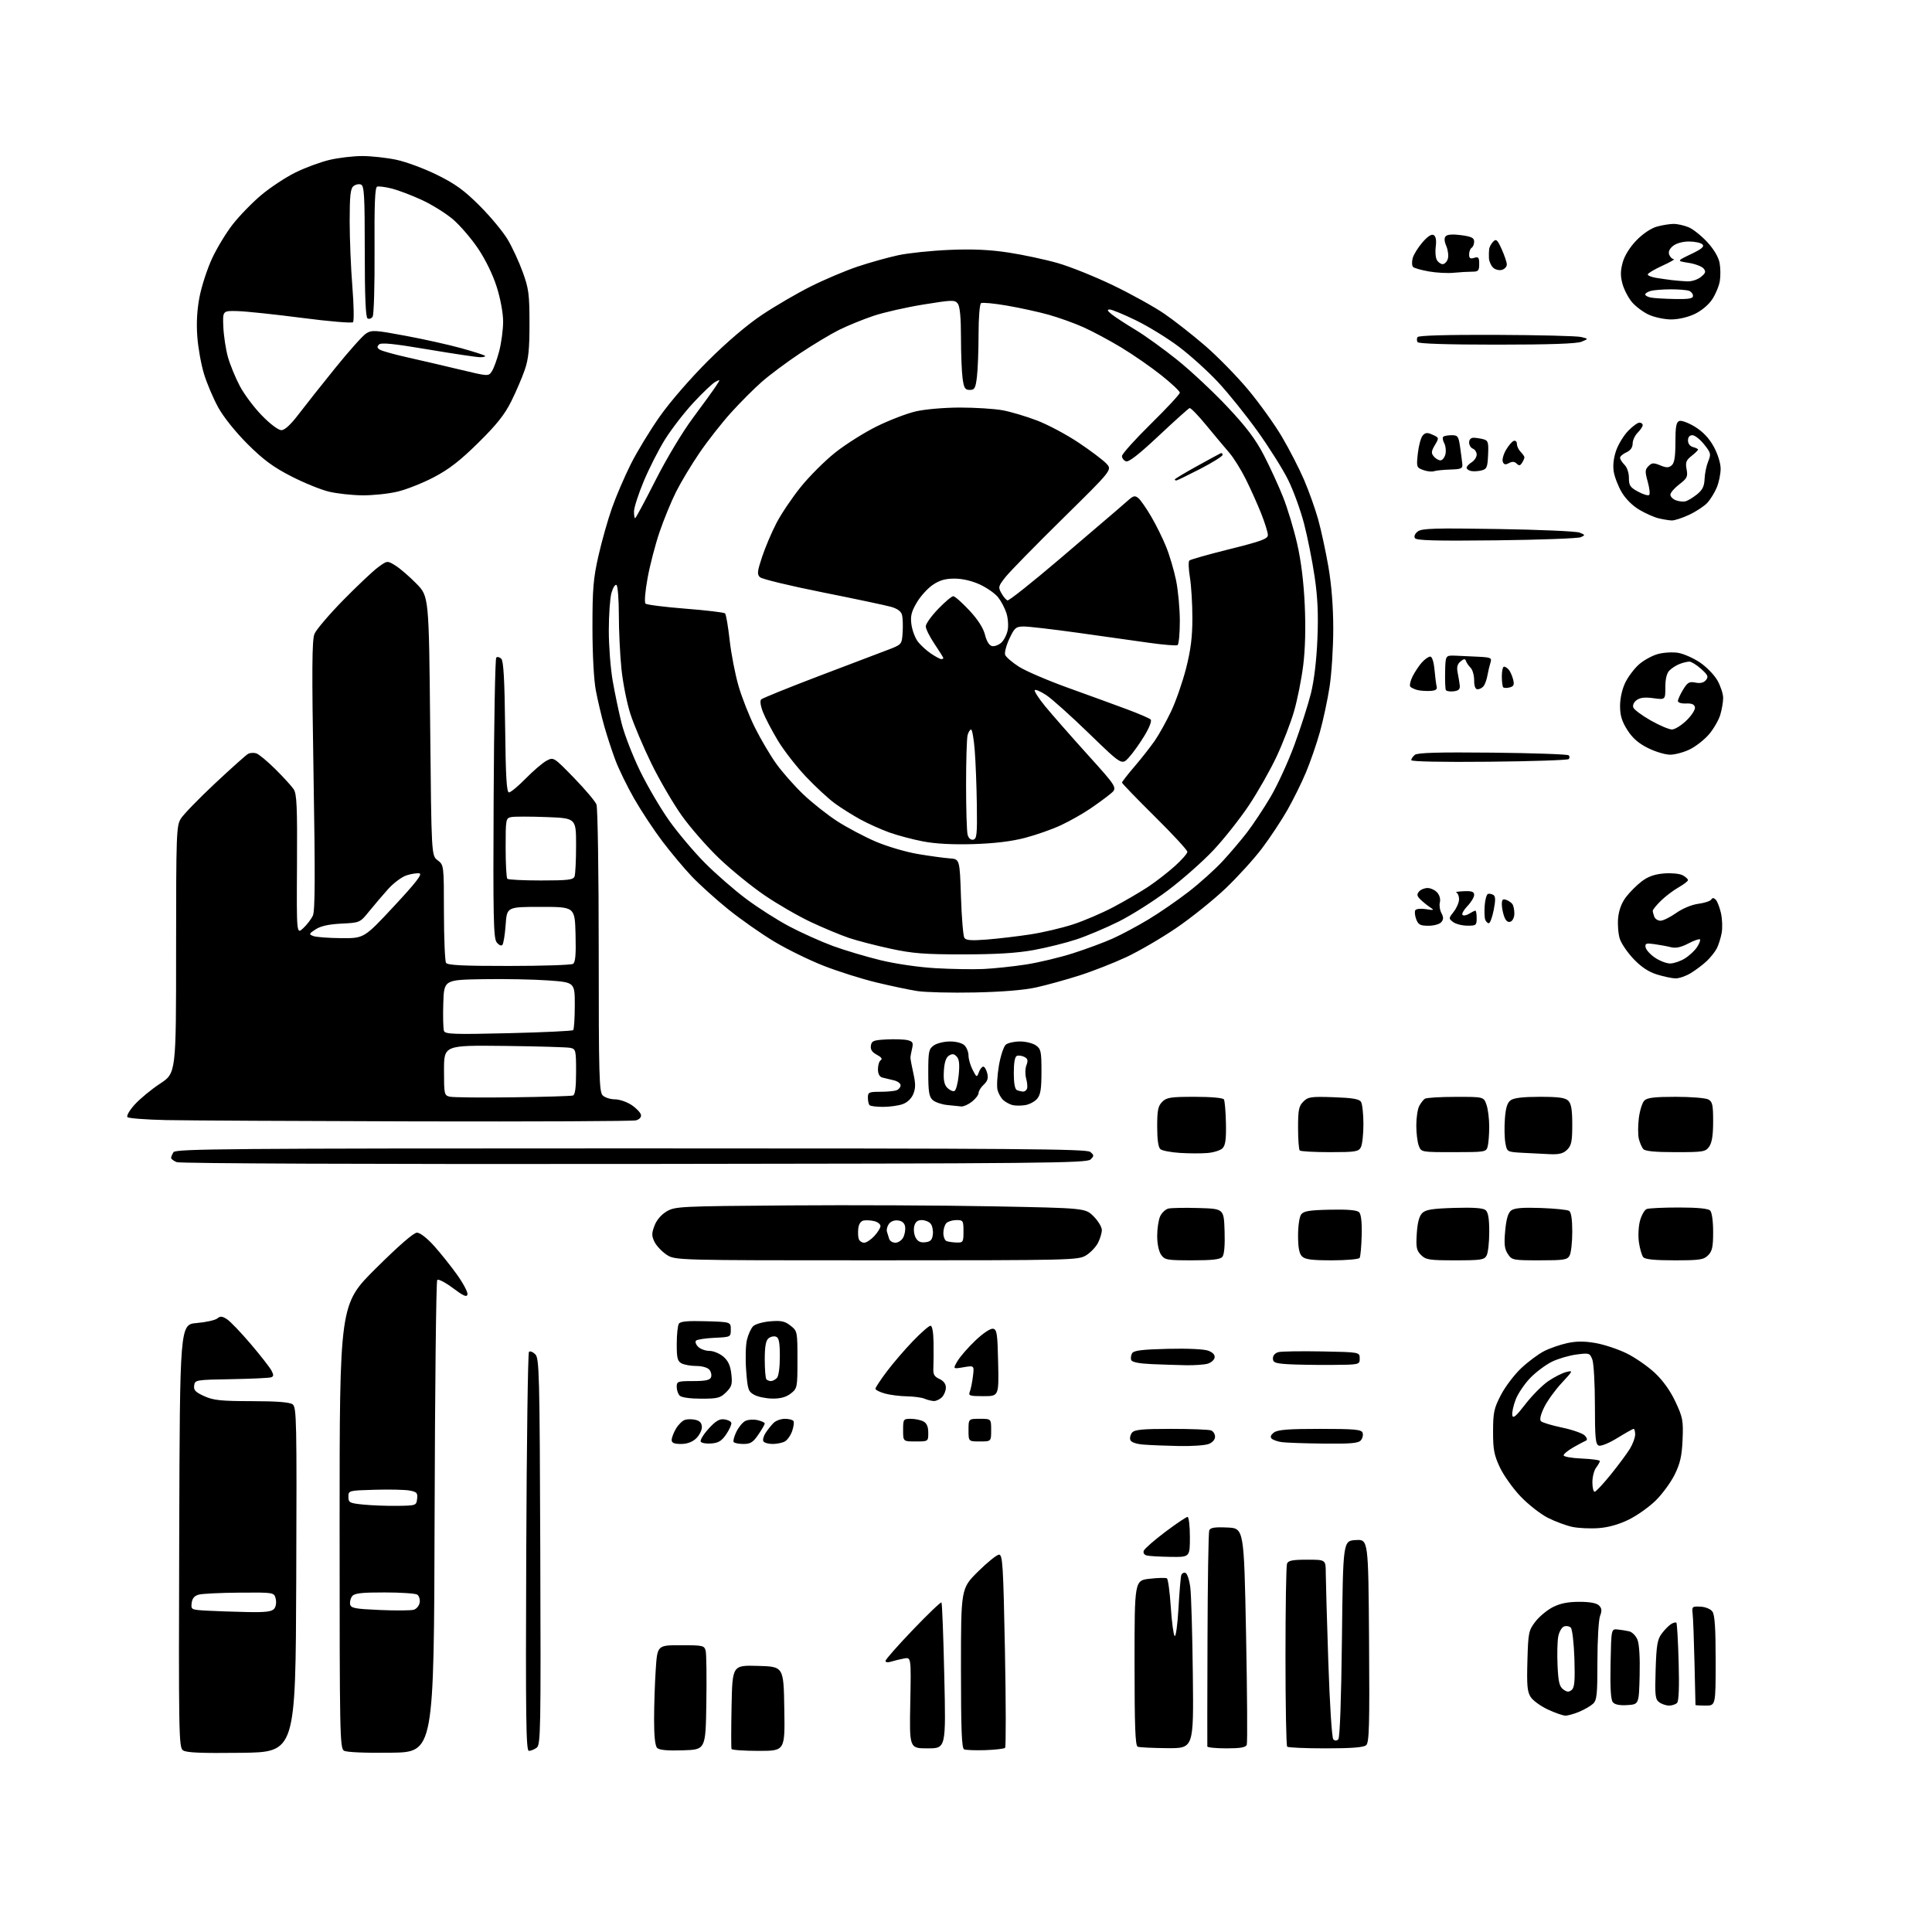 <?xml version="1.0" encoding="UTF-8" standalone="no"?>
<!-- Filename: ed96c3cdb6cc170a0215af548118424bdf36cda2bcb790aa6de6027946db61e7.svg -->
<!-- Created with https://svgstud.io -->
<svg
  version="1.1"
  xmlns="http://www.w3.org/2000/svg"
  xmlns:xlink="http://www.w3.org/1999/xlink"
  xmlns:svg="http://www.w3.org/2000/svg"
  xmlns:rdf="http://www.w3.org/1999/02/22-rdf-syntax-ns#"
  xmlns:cc="http://creativecommons.org/ns#"
  xmlns:dc="http://purl.org/dc/elements/1.1/"
  viewBox="0 0 768 768"
  width="768"
  height="768"
  role="img"
  aria-labelledby="titleID descID"
>
  <title id="titleID">reporting dashboard with charts</title>
  <desc id="descID">AI-generated SVG illustration: reporting dashboard with charts, created on https://svgstud.io</desc>

  <rect width="100%" height="100%" fill="white" />


  <path stroke="none" fill="black" fill-rule="evenodd" d="M95.97,696.77C79.79,696.97 74.00,696.72 72.71,695.77C71.09,694.58 71.00,689.07 71.24,610.50C71.50,526.50 71.50,526.50 78.19,525.93C81.86,525.61 85.55,524.79 86.37,524.11C87.57,523.11 88.33,523.17 90.25,524.43C91.57,525.29 95.80,529.71 99.66,534.25C103.52,538.79 107.22,543.52 107.88,544.76C108.84,546.56 108.82,547.13 107.79,547.50C107.08,547.77 99.97,548.10 92.00,548.24C77.78,548.49 77.49,548.54 77.18,550.77C76.92,552.60 77.69,553.41 81.18,554.99C84.83,556.65 87.76,556.96 100.06,556.98C110.10,556.99 115.15,557.39 116.32,558.25C117.90,559.41 118.00,564.49 117.76,628.00C117.50,696.50 117.50,696.50 95.97,696.77zM155.50,696.73C145.18,696.87 137.81,696.56 136.75,695.93C135.10,694.96 135.00,689.64 135.00,606.71C135.00,518.52 135.00,518.52 149.35,504.26C158.49,495.18 164.44,490.00 165.76,490.00C166.97,490.00 169.74,492.15 172.54,495.25C175.13,498.14 179.26,503.31 181.70,506.73C184.15,510.16 186.01,513.68 185.83,514.54C185.57,515.77 184.29,515.21 180.06,512.05C177.07,509.81 174.26,508.34 173.81,508.79C173.37,509.23 172.90,551.64 172.76,603.04C172.50,696.50 172.50,696.50 155.50,696.73zM210.25,696.00C209.10,696.00 208.93,683.36 209.19,617.08C209.36,573.68 209.85,537.82 210.27,537.39C210.70,536.97 211.82,537.40 212.77,538.34C214.37,539.94 214.52,545.67 214.77,616.79C215.02,688.19 214.92,693.59 213.33,694.75C212.39,695.44 211.00,696.00 210.25,696.00zM271.48,695.78C265.33,695.98 262.08,695.68 261.23,694.83C260.42,694.02 260.00,690.20 260.01,683.55C260.01,678.02 260.30,669.11 260.66,663.75C261.30,654.00 261.30,654.00 270.63,654.00C279.48,654.00 279.99,654.12 280.52,656.25C280.82,657.49 280.94,666.83 280.78,677.00C280.50,695.50 280.50,695.50 271.48,695.78zM301.58,696.00C295.83,696.00 290.97,695.66 290.80,695.25C290.62,694.84 290.63,687.17 290.81,678.22C291.14,661.93 291.14,661.93 301.32,662.22C311.50,662.50 311.50,662.50 311.77,679.25C312.05,696.00 312.05,696.00 301.58,696.00zM391.68,695.71C387.73,695.84 383.94,695.69 383.25,695.39C382.29,694.96 382.00,687.53 382.00,663.14C382.00,631.45 382.00,631.45 388.78,624.72C392.50,621.03 396.27,618.00 397.14,618.00C398.56,618.00 398.82,622.22 399.48,656.06C399.88,676.99 399.91,694.42 399.54,694.79C399.17,695.16 395.63,695.57 391.68,695.71zM368.76,695.00C361.50,695.00 361.50,695.00 361.85,676.87C362.20,658.74 362.20,658.74 359.35,659.28C357.78,659.57 355.49,660.13 354.25,660.52C352.94,660.94 352.00,660.81 352.00,660.23C352.00,659.68 356.90,654.12 362.89,647.87C368.88,641.61 373.99,636.73 374.25,637.00C374.51,637.27 375.02,650.44 375.37,666.25C376.03,695.00 376.03,695.00 368.76,695.00zM464.00,694.92C458.23,694.88 452.94,694.62 452.25,694.34C451.29,693.95 451.00,686.34 451.00,661.05C451.00,628.26 451.00,628.26 457.01,627.58C460.32,627.20 463.40,627.13 463.86,627.42C464.32,627.70 465.01,632.78 465.40,638.71C465.78,644.64 466.48,649.88 466.94,650.34C467.41,650.81 468.09,645.86 468.46,639.35C468.83,632.83 469.33,626.90 469.57,626.17C469.81,625.43 470.56,625.02 471.25,625.25C471.94,625.48 472.80,628.10 473.17,631.08C473.54,634.06 473.99,649.66 474.17,665.75C474.50,695.00 474.50,695.00 464.00,694.92zM487.53,695.00C483.39,695.00 479.97,694.66 479.93,694.25C479.89,693.84 479.92,674.67 480.00,651.66C480.07,628.65 480.38,609.17 480.69,608.37C481.12,607.26 482.80,606.98 487.87,607.21C494.50,607.50 494.50,607.50 495.33,649.83C495.78,673.10 495.91,692.79 495.61,693.58C495.20,694.63 493.13,695.00 487.53,695.00zM526.98,695.00C518.92,695.00 512.03,694.70 511.67,694.33C511.30,693.97 511.00,677.80 511.00,658.42C511.00,639.03 511.27,622.45 511.61,621.58C512.08,620.34 513.79,620.00 519.61,620.00C527.00,620.00 527.00,620.00 527.01,625.25C527.02,628.14 527.47,643.98 528.02,660.46C528.59,677.52 529.44,690.84 530.01,691.41C530.66,692.06 531.34,692.06 532.00,691.40C532.62,690.78 533.17,675.54 533.44,651.45C533.88,612.50 533.88,612.50 538.91,612.20C543.93,611.90 543.93,611.90 544.22,652.20C544.46,686.30 544.28,692.69 543.06,693.75C542.05,694.63 537.25,695.00 526.98,695.00zM622.28,681.99C621.30,681.98 618.17,680.90 615.33,679.57C612.48,678.25 609.41,676.02 608.49,674.63C607.12,672.54 606.89,670.00 607.17,660.21C607.48,648.99 607.65,648.14 610.31,644.66C611.85,642.64 614.98,640.03 617.26,638.87C620.20,637.37 623.27,636.75 627.79,636.75C632.04,636.75 634.66,637.24 635.63,638.20C636.75,639.33 636.85,640.27 636.04,642.39C635.47,643.90 635.00,652.01 635.00,660.41C635.00,673.81 634.78,675.89 633.21,677.31C632.23,678.20 629.77,679.62 627.75,680.46C625.72,681.31 623.26,682.00 622.28,681.99zM646.91,677.80C643.84,678.00 641.93,677.62 641.13,676.66C640.31,675.66 640.03,670.99 640.22,661.36C640.50,647.50 640.50,647.50 643.00,647.74C644.38,647.88 646.46,648.21 647.62,648.48C648.79,648.75 650.27,650.24 650.91,651.78C651.63,653.51 651.96,658.96 651.78,666.04C651.50,677.50 651.50,677.50 646.91,677.80zM663.49,678.00C662.33,678.00 660.57,677.41 659.58,676.68C657.98,675.51 657.81,674.04 658.14,663.75C658.45,653.97 658.83,651.70 660.56,649.39C661.68,647.89 663.34,646.19 664.25,645.61C665.16,645.04 666.12,644.79 666.39,645.05C666.65,645.32 667.06,652.36 667.29,660.71C667.57,670.62 667.35,676.25 666.66,676.94C666.08,677.52 664.65,678.00 663.49,678.00zM678.00,678.00C675.80,678.00 673.99,677.89 673.98,677.75C673.97,677.61 673.80,670.08 673.59,661.00C673.38,651.92 673.05,643.15 672.85,641.50C672.52,638.65 672.67,638.51 675.95,638.67C677.95,638.77 679.96,639.59 680.70,640.61C681.65,641.90 682.00,647.19 682.00,660.19C682.00,678.00 682.00,678.00 678.00,678.00zM624.77,671.78C625.90,670.84 626.13,668.21 625.85,659.34C625.65,653.14 625.01,647.61 624.41,647.01C623.82,646.42 622.60,646.22 621.69,646.56C620.79,646.91 619.77,648.71 619.42,650.57C619.07,652.43 618.95,657.60 619.15,662.07C619.45,668.62 619.89,670.45 621.43,671.57C622.92,672.66 623.65,672.70 624.77,671.78zM98.13,640.81C105.60,640.96 108.03,640.67 108.99,639.51C109.70,638.66 109.95,636.95 109.59,635.51C108.96,633.00 108.96,633.00 95.23,633.10C87.68,633.15 80.38,633.51 79.00,633.89C77.26,634.37 76.40,635.39 76.19,637.24C75.88,639.84 76.02,639.91 82.19,640.26C85.66,640.45 92.83,640.70 98.13,640.81zM164.50,639.89C165.60,639.56 166.65,638.26 166.84,637.00C167.02,635.75 166.57,634.34 165.84,633.88C165.10,633.41 159.27,633.02 152.87,633.02C143.91,633.00 140.97,633.33 140.04,634.45C139.38,635.25 138.99,636.71 139.18,637.70C139.48,639.27 140.98,639.56 151.01,640.00C157.33,640.27 163.40,640.23 164.50,639.89zM465.25,618.88C460.99,618.82 456.74,618.57 455.81,618.32C454.82,618.06 454.34,617.27 454.67,616.43C454.97,615.63 458.80,612.29 463.17,608.99C467.55,605.70 471.55,603.00 472.06,603.00C472.58,603.00 473.00,606.60 473.00,611.00C473.00,619.00 473.00,619.00 465.25,618.88zM635.50,607.45C632.20,607.70 627.50,607.48 625.05,606.97C622.60,606.45 618.21,604.83 615.29,603.35C612.37,601.87 607.50,598.05 604.45,594.86C601.41,591.67 597.70,586.46 596.21,583.28C593.92,578.40 593.50,576.17 593.52,569.00C593.53,561.44 593.88,559.83 596.66,554.48C598.38,551.17 602.03,546.38 604.75,543.83C607.48,541.27 611.56,538.24 613.82,537.09C616.08,535.94 620.23,534.50 623.03,533.90C626.70,533.11 629.85,533.11 634.31,533.89C637.72,534.49 643.27,536.34 646.65,538.00C650.03,539.67 655.07,543.16 657.84,545.76C661.10,548.82 664.00,552.90 666.04,557.27C668.94,563.46 669.17,564.73 668.85,572.27C668.57,578.75 667.91,581.69 665.75,586.10C664.24,589.18 660.86,593.81 658.25,596.40C655.64,598.98 650.80,602.43 647.50,604.05C643.60,605.97 639.40,607.16 635.50,607.45zM158.00,598.60C165.37,598.50 165.51,598.45 165.81,595.81C166.08,593.46 165.70,593.04 162.81,592.51C160.99,592.17 154.78,592.03 149.00,592.20C138.55,592.50 138.50,592.51 138.50,595.00C138.50,597.32 138.93,597.54 144.50,598.10C147.80,598.43 153.88,598.66 158.00,598.60zM633.89,593.00C634.38,593.00 637.27,589.91 640.32,586.14C643.36,582.37 646.79,577.76 647.92,575.89C649.06,574.03 649.99,571.49 650.00,570.25C650.00,569.01 649.73,568.00 649.40,568.00C649.07,568.00 646.16,569.63 642.94,571.62C639.64,573.65 636.40,574.98 635.54,574.65C634.25,574.16 634.00,571.58 634.00,558.60C634.00,550.09 633.54,541.92 632.98,540.44C631.99,537.86 631.74,537.78 626.73,538.43C623.85,538.80 619.48,540.07 617.02,541.25C614.55,542.44 610.65,545.34 608.34,547.71C606.04,550.08 603.40,553.99 602.48,556.40C601.56,558.81 600.97,561.61 601.17,562.63C601.44,564.02 602.68,562.97 606.31,558.25C608.94,554.83 613.03,550.70 615.39,549.07C617.76,547.45 621.00,545.79 622.60,545.40C625.41,544.71 625.36,544.84 620.77,549.79C618.16,552.59 615.04,556.93 613.82,559.44C612.40,562.37 611.95,564.35 612.56,564.96C613.09,565.49 616.90,566.64 621.01,567.50C625.13,568.37 629.17,569.79 630.00,570.66C630.86,571.57 631.07,572.41 630.50,572.64C629.95,572.86 627.73,574.04 625.56,575.27C623.39,576.50 621.59,577.95 621.56,578.50C621.53,579.05 624.73,579.63 628.75,579.79C632.74,579.96 635.99,580.41 635.97,580.79C635.95,581.18 635.28,582.37 634.47,583.44C633.66,584.51 633.00,587.10 633.00,589.19C633.00,591.29 633.40,593.00 633.89,593.00zM468.68,574.82C463.63,574.72 457.34,574.47 454.70,574.26C451.69,574.03 449.68,573.34 449.33,572.43C449.03,571.63 449.33,570.31 450.01,569.49C451.00,568.30 454.11,568.00 465.54,568.00C473.40,568.00 480.55,568.27 481.42,568.61C482.29,568.94 483.00,570.08 483.00,571.13C483.00,572.27 481.96,573.45 480.43,574.02C479.02,574.56 473.74,574.92 468.68,574.82zM270.69,574.00C267.98,574.00 267.00,573.58 267.00,572.40C267.00,571.53 267.77,569.50 268.72,567.90C269.66,566.30 271.27,564.73 272.29,564.41C273.31,564.08 275.24,564.09 276.57,564.43C278.26,564.85 279.00,565.74 279.00,567.34C279.00,568.61 277.96,570.63 276.69,571.83C275.17,573.25 273.09,574.00 270.69,574.00zM282.81,573.80C280.82,573.97 278.90,573.65 278.56,573.10C278.21,572.54 279.60,570.24 281.63,567.99C284.39,564.93 285.96,563.97 287.84,564.20C289.22,564.36 290.50,564.98 290.70,565.57C290.89,566.16 290.01,568.18 288.74,570.07C286.93,572.76 285.65,573.57 282.81,573.80zM295.52,574.00C293.65,574.00 291.90,573.64 291.63,573.21C291.36,572.77 291.85,570.96 292.72,569.17C293.58,567.38 295.15,565.45 296.20,564.89C297.26,564.33 299.44,564.16 301.06,564.51C302.68,564.87 304.00,565.47 304.00,565.85C304.00,566.23 302.86,568.22 301.46,570.27C299.37,573.35 298.33,574.00 295.52,574.00zM307.12,574.00C305.47,574.00 303.83,573.53 303.47,572.96C303.12,572.38 303.51,570.87 304.34,569.60C305.18,568.32 306.60,566.54 307.50,565.64C308.40,564.74 310.43,564.00 312.01,564.00C313.59,564.00 315.13,564.40 315.43,564.89C315.73,565.37 315.48,567.18 314.88,568.91C314.28,570.63 312.97,572.48 311.96,573.02C310.95,573.56 308.78,574.00 307.12,574.00zM526.13,573.85C518.63,573.77 511.15,573.51 509.50,573.27C507.85,573.04 506.05,572.40 505.50,571.86C504.84,571.20 505.15,570.39 506.44,569.43C507.94,568.33 512.11,568.00 524.72,568.00C538.39,568.00 541.16,568.25 541.64,569.51C541.96,570.34 541.67,571.69 540.99,572.51C540.00,573.71 537.10,573.97 526.13,573.85zM364.00,573.00C359.00,573.00 359.00,573.00 359.00,568.50C359.00,564.15 359.10,564.00 362.07,564.00C363.75,564.00 366.00,564.47 367.07,565.04C368.41,565.75 369.00,567.13 369.00,569.54C369.00,573.00 369.00,573.00 364.00,573.00zM389.50,573.00C385.00,573.00 385.00,573.00 385.00,568.50C385.00,564.00 385.00,564.00 389.50,564.00C394.00,564.00 394.00,564.00 394.00,568.50C394.00,573.00 394.00,573.00 389.50,573.00zM371.18,556.93C370.26,556.89 368.60,556.47 367.50,556.00C366.40,555.53 363.25,555.11 360.50,555.06C357.75,555.02 353.81,554.52 351.75,553.95C349.69,553.37 348.00,552.52 348.00,552.05C348.00,551.58 350.02,548.51 352.50,545.22C354.97,541.93 359.64,536.48 362.89,533.12C366.13,529.75 369.28,527.00 369.89,527.00C370.58,527.00 371.04,529.53 371.10,533.75C371.16,537.46 371.12,541.96 371.03,543.74C370.88,546.33 371.36,547.21 373.42,548.15C375.09,548.91 376.00,550.12 376.00,551.59C376.00,552.84 375.29,554.56 374.43,555.43C373.56,556.29 372.10,556.97 371.18,556.93zM278.75,556.00C274.37,556.00 270.92,555.52 270.20,554.80C269.54,554.14 269.00,552.57 269.00,551.30C269.00,549.13 269.38,549.00 275.53,549.00C280.44,549.00 282.21,548.62 282.64,547.49C282.96,546.66 282.67,545.31 281.99,544.49C281.28,543.63 279.08,543.00 276.81,543.00C274.64,543.00 272.00,542.53 270.93,541.96C269.31,541.10 269.00,539.84 269.02,534.21C269.02,530.52 269.40,526.92 269.85,526.21C270.45,525.27 273.32,525.00 280.58,525.21C290.50,525.50 290.50,525.50 290.50,528.50C290.50,531.49 290.49,531.50 284.00,531.80C280.43,531.97 277.13,532.47 276.69,532.92C276.24,533.36 276.61,534.46 277.51,535.36C278.41,536.26 280.44,537.00 282.02,537.00C283.60,537.00 286.08,538.03 287.54,539.28C289.47,540.94 290.34,542.83 290.72,546.21C291.17,550.24 290.90,551.19 288.67,553.42C286.37,555.72 285.31,556.00 278.75,556.00zM307.12,555.96C304.58,555.94 301.32,555.28 299.87,554.49C297.45,553.18 297.19,552.39 296.61,544.78C296.26,540.23 296.40,534.75 296.92,532.61C297.43,530.47 298.54,528.03 299.38,527.20C300.21,526.36 303.28,525.48 306.20,525.24C310.54,524.88 312.00,525.19 314.25,526.97C316.96,529.11 317.00,529.31 317.00,540.50C317.00,551.58 316.94,551.91 314.37,553.93C312.54,555.36 310.32,555.99 307.12,555.96zM390.92,555.00C385.47,555.00 384.87,554.80 385.50,553.25C385.90,552.29 386.46,549.54 386.75,547.14C387.29,542.78 387.29,542.78 383.02,543.50C378.76,544.22 378.76,544.22 380.63,541.03C381.66,539.27 384.87,535.59 387.76,532.85C390.85,529.92 393.75,528.00 394.76,528.19C396.29,528.48 396.53,530.12 396.78,541.76C397.06,555.00 397.06,555.00 390.92,555.00zM306.47,549.00C307.09,549.00 308.14,548.46 308.80,547.80C309.52,547.08 310.00,543.64 310.00,539.27C310.00,533.65 309.65,531.80 308.49,531.36C307.66,531.04 306.31,531.33 305.49,532.01C304.42,532.89 304.00,535.29 304.00,540.46C304.00,544.42 304.30,547.97 304.67,548.33C305.03,548.70 305.84,549.00 306.47,549.00zM471.50,542.70C468.20,542.64 462.05,542.44 457.84,542.26C452.74,542.03 450.02,541.49 449.68,540.62C449.41,539.90 449.58,538.68 450.05,537.91C450.71,536.84 454.12,536.42 464.21,536.18C472.09,535.99 478.65,536.29 480.32,536.93C482.16,537.63 483.03,538.60 482.82,539.71C482.64,540.65 481.37,541.72 479.99,542.11C478.62,542.49 474.80,542.75 471.50,542.70zM529.00,542.58C522.67,542.62 514.91,542.48 511.75,542.28C506.86,541.96 506.00,541.61 506.00,539.97C506.00,538.80 506.89,537.82 508.25,537.48C509.49,537.18 517.25,537.06 525.50,537.21C540.50,537.50 540.50,537.50 540.50,540.00C540.50,542.50 540.50,542.50 529.00,542.58zM348.40,501.00C268.30,501.00 268.30,501.00 264.90,498.71C263.03,497.45 260.89,495.16 260.15,493.62C259.01,491.26 259.02,490.24 260.18,487.20C261.02,484.97 262.89,482.80 265.03,481.54C268.36,479.58 270.32,479.49 313.50,479.17C338.25,478.98 374.91,479.15 394.97,479.54C431.44,480.24 431.44,480.24 434.72,483.52C436.52,485.32 438.00,487.77 438.00,488.95C438.00,490.13 437.30,492.45 436.45,494.09C435.60,495.74 433.46,497.97 431.70,499.04C428.60,500.93 426.08,500.99 348.40,501.00zM473.93,501.00C463.89,501.00 463.00,500.84 461.56,498.78C460.63,497.45 460.00,494.44 460.00,491.32C460.00,488.45 460.53,484.94 461.17,483.52C461.82,482.11 463.28,480.72 464.42,480.43C465.56,480.15 471.00,480.05 476.50,480.21C486.50,480.50 486.50,480.50 486.79,489.35C486.98,495.01 486.66,498.70 485.92,499.60C485.05,500.64 481.99,501.00 473.93,501.00zM529.51,501.00C521.42,501.00 518.80,500.66 517.57,499.43C516.45,498.31 516.00,495.91 516.00,491.12C516.00,487.28 516.54,483.67 517.25,482.73C518.25,481.41 520.56,481.04 528.78,480.87C535.83,480.72 539.44,481.04 540.28,481.89C541.07,482.69 541.43,485.90 541.29,491.09C541.18,495.47 540.81,499.49 540.48,500.03C540.15,500.56 535.22,501.00 529.51,501.00zM578.46,501.00C568.13,501.00 566.79,500.79 564.89,498.89C563.08,497.08 562.84,495.88 563.19,490.38C563.46,486.06 564.16,483.41 565.33,482.24C566.72,480.85 569.26,480.43 578.07,480.16C585.67,479.93 589.53,480.20 590.54,481.03C591.58,481.90 592.00,484.38 592.00,489.69C592.00,493.78 591.53,498.00 590.96,499.07C590.03,500.81 588.78,501.00 578.46,501.00zM611.99,501.00C601.37,501.00 601.00,500.92 599.38,498.46C598.06,496.44 597.85,494.55 598.34,489.21C598.78,484.50 599.50,482.10 600.73,481.17C602.01,480.21 605.27,479.94 612.50,480.19C618.00,480.39 623.06,480.90 623.75,481.33C624.57,481.85 625.00,484.70 625.00,489.62C625.00,493.75 624.53,498.00 623.96,499.07C623.04,500.80 621.78,501.00 611.99,501.00zM665.62,501.00C657.74,501.00 653.93,500.62 653.22,499.75C652.65,499.06 651.88,496.44 651.51,493.93C651.13,491.38 651.31,487.55 651.92,485.28C652.53,483.04 653.73,480.93 654.59,480.60C655.46,480.27 661.21,480.00 667.38,480.00C674.77,480.00 679.01,480.41 679.80,481.20C680.51,481.91 681.00,485.36 681.00,489.70C681.00,495.67 680.63,497.37 679.00,499.00C677.23,500.77 675.67,501.00 665.62,501.00zM343.52,494.00C344.38,494.00 346.20,492.81 347.55,491.35C348.90,489.90 350.00,488.11 350.00,487.37C350.00,486.64 348.91,485.76 347.58,485.43C346.25,485.10 344.34,484.98 343.33,485.17C342.17,485.39 341.38,486.56 341.18,488.34C341.00,489.90 341.10,491.81 341.39,492.58C341.69,493.36 342.65,494.00 343.52,494.00zM355.93,494.00C357.03,494.00 358.42,493.08 359.03,491.95C359.63,490.82 359.98,488.91 359.81,487.70C359.61,486.24 358.67,485.38 357.06,485.16C355.59,484.95 354.12,485.49 353.37,486.50C352.69,487.43 352.33,488.83 352.57,489.60C352.81,490.37 353.21,491.68 353.47,492.50C353.73,493.32 354.84,494.00 355.93,494.00zM367.82,493.81C369.92,493.57 370.57,492.89 370.82,490.69C371.00,489.14 370.61,487.23 369.95,486.44C369.29,485.65 367.69,485.00 366.40,485.00C364.74,485.00 363.86,485.72 363.43,487.41C363.10,488.73 363.35,490.78 363.98,491.97C364.81,493.51 365.90,494.03 367.82,493.81zM380.25,493.92C382.85,494.00 383.00,493.76 383.00,489.50C383.00,485.24 382.85,485.00 380.20,485.00C378.66,485.00 376.86,485.54 376.20,486.20C375.54,486.86 375.00,488.62 375.00,490.12C375.00,491.61 375.56,493.06 376.25,493.34C376.94,493.62 378.74,493.88 380.25,493.92zM252.21,462.69C146.27,462.80 71.58,462.51 70.25,461.97C69.01,461.47 68.01,460.71 68.02,460.28C68.02,459.85 68.46,458.82 68.98,458.00C69.82,456.68 91.11,456.50 250.81,456.50C405.24,456.50 431.94,456.71 433.40,457.91C434.95,459.21 434.96,459.47 433.51,460.91C432.08,462.35 414.79,462.52 252.21,462.69zM479.98,458.34C477.51,458.55 472.59,458.53 469.04,458.30C465.48,458.08 462.00,457.41 461.29,456.82C460.44,456.12 460.00,453.08 460.00,447.88C460.00,441.33 460.34,439.66 462.00,438.00C463.76,436.24 465.33,436.00 474.94,436.00C481.38,436.00 486.14,436.42 486.52,437.03C486.87,437.60 487.23,441.86 487.33,446.49C487.46,452.88 487.13,455.29 485.98,456.45C485.14,457.29 482.44,458.14 479.98,458.34zM616.25,458.81C613.64,458.70 608.70,458.46 605.29,458.26C599.07,457.91 599.07,457.91 598.42,454.42C598.06,452.50 597.96,448.19 598.21,444.83C598.53,440.38 599.15,438.36 600.51,437.37C601.79,436.43 605.47,436.00 612.12,436.00C619.64,436.00 622.22,436.36 623.43,437.57C624.59,438.74 625.00,441.20 625.00,447.07C625.00,453.67 624.66,455.34 623.00,457.00C621.49,458.51 619.84,458.95 616.25,458.81zM528.63,458.00C522.42,458.00 517.03,457.70 516.67,457.33C516.30,456.97 516.00,452.92 516.00,448.33C516.00,441.21 516.30,439.70 518.09,437.91C519.99,436.01 521.12,435.85 530.13,436.16C537.61,436.42 540.31,436.87 541.02,438.00C541.54,438.82 541.98,442.79 541.98,446.82C541.99,450.84 541.53,455.00 540.96,456.07C540.04,457.80 538.78,458.00 528.63,458.00zM577.86,458.00C564.95,458.00 564.95,458.00 563.98,455.43C563.44,454.02 563.00,450.39 563.00,447.37C563.00,444.34 563.52,440.89 564.15,439.68C564.78,438.48 565.79,437.17 566.40,436.77C567.00,436.36 572.52,436.02 578.65,436.02C589.80,436.00 589.80,436.00 590.90,439.15C591.51,440.88 591.99,444.82 591.99,447.90C591.98,450.98 591.70,454.51 591.37,455.75C590.78,457.94 590.40,458.00 577.86,458.00zM666.07,458.00C657.80,458.00 653.93,457.62 653.20,456.74C652.63,456.05 651.85,454.25 651.47,452.73C651.09,451.21 651.08,447.50 651.46,444.48C651.84,441.47 652.82,438.32 653.64,437.50C654.79,436.35 657.70,436.00 666.14,436.00C672.18,436.00 678.00,436.47 679.07,437.04C680.72,437.92 681.00,439.18 681.00,445.81C681.00,451.20 680.53,454.23 679.44,455.78C677.98,457.86 677.15,458.00 666.07,458.00zM165.50,445.77C118.75,445.65 73.98,445.42 66.02,445.25C58.06,445.08 51.15,444.55 50.68,444.08C50.19,443.59 51.45,441.40 53.56,439.07C55.62,436.79 60.16,433.05 63.65,430.75C70.00,426.58 70.00,426.58 70.00,377.54C70.01,331.54 70.12,328.31 71.86,325.46C72.88,323.79 78.99,317.49 85.43,311.46C91.87,305.43 97.79,300.14 98.59,299.69C99.39,299.24 100.86,299.14 101.86,299.46C102.87,299.77 106.29,302.61 109.48,305.77C112.66,308.92 115.93,312.51 116.75,313.75C117.98,315.62 118.20,320.70 118.06,343.73C117.89,371.45 117.89,371.45 120.54,368.97C122.00,367.61 123.72,365.38 124.36,364.00C125.25,362.11 125.32,348.49 124.64,308.26C123.93,266.09 124.01,254.39 125.01,251.98C125.70,250.31 130.82,244.30 136.38,238.62C141.95,232.95 148.18,227.06 150.22,225.55C153.95,222.80 153.95,222.80 157.22,224.84C159.03,225.96 162.75,229.18 165.50,231.98C170.50,237.07 170.50,237.07 171.00,288.60C171.50,340.12 171.50,340.12 173.97,341.98C176.45,343.85 176.45,343.85 176.47,362.67C176.49,373.03 176.86,382.06 177.31,382.75C177.92,383.69 184.04,384.00 202.31,383.98C215.61,383.98 227.08,383.60 227.79,383.15C228.73,382.55 229.00,379.48 228.79,371.42C228.50,360.50 228.50,360.50 215.00,360.50C201.50,360.50 201.50,360.50 201.00,367.67C200.72,371.61 200.13,375.21 199.67,375.67C199.21,376.12 198.19,375.61 197.39,374.52C196.17,372.85 195.99,364.17 196.23,317.36C196.38,287.00 196.84,261.82 197.27,261.40C197.69,260.98 198.59,261.19 199.27,261.86C200.16,262.76 200.58,270.15 200.80,289.05C201.02,308.84 201.39,315.00 202.33,315.00C203.01,315.00 206.03,312.49 209.03,309.42C212.04,306.36 215.75,303.19 217.29,302.38C220.06,300.92 220.11,300.94 228.15,309.20C232.59,313.77 236.63,318.54 237.11,319.82C237.60,321.09 238.00,347.27 238.00,377.99C238.00,427.45 238.18,434.04 239.57,435.43C240.44,436.29 242.62,437.00 244.42,437.00C246.23,437.00 249.23,438.03 251.10,439.29C252.96,440.54 254.62,442.28 254.79,443.16C254.98,444.11 254.19,444.99 252.80,445.36C251.53,445.70 212.25,445.88 165.50,445.77zM351.02,440.00C348.44,440.00 346.03,439.70 345.67,439.33C345.30,438.97 345.00,437.62 345.00,436.33C345.00,434.21 345.43,434.00 349.92,434.00C352.62,434.00 355.55,433.73 356.42,433.39C357.29,433.06 358.00,432.17 358.00,431.41C358.00,430.66 356.76,429.76 355.25,429.43C353.74,429.09 351.71,428.60 350.75,428.34C349.60,428.03 349.00,426.88 349.00,424.99C349.00,423.41 349.51,421.80 350.14,421.41C350.87,420.96 350.30,420.19 348.58,419.29C346.68,418.29 345.97,417.23 346.19,415.69C346.46,413.76 347.21,413.46 352.46,413.19C355.74,413.03 359.50,413.16 360.82,413.49C362.84,414.00 363.11,414.52 362.57,416.80C362.21,418.28 361.92,419.95 361.92,420.50C361.92,421.05 362.45,423.85 363.09,426.73C364.00,430.79 363.98,432.63 363.03,434.92C362.28,436.74 360.64,438.28 358.76,438.94C357.08,439.52 353.59,440.00 351.02,440.00zM382.12,439.83C381.23,439.74 378.70,439.48 376.50,439.26C374.30,439.03 371.71,438.14 370.75,437.27C369.32,435.98 369.00,433.98 369.00,426.40C369.00,417.94 369.20,416.98 371.22,415.56C372.44,414.70 375.34,414.00 377.65,414.00C380.14,414.00 382.50,414.64 383.43,415.57C384.29,416.44 385.00,418.26 385.00,419.62C385.00,420.98 385.74,423.53 386.64,425.28C388.24,428.36 388.31,428.39 389.11,426.23C389.56,425.00 390.35,424.00 390.86,424.00C391.37,424.00 392.08,425.18 392.44,426.63C392.93,428.57 392.57,429.75 391.05,431.17C389.92,432.22 389.00,433.70 389.00,434.47C389.00,435.23 387.81,436.79 386.37,437.93C384.92,439.07 383.00,439.92 382.12,439.83zM407.50,439.31C405.85,439.57 403.60,439.56 402.50,439.29C401.40,439.02 399.75,438.13 398.84,437.32C397.93,436.51 396.89,434.69 396.53,433.26C396.17,431.83 396.42,427.48 397.08,423.58C397.75,419.69 398.99,415.94 399.84,415.25C400.69,414.56 403.22,414.00 405.47,414.00C407.72,414.00 410.56,414.70 411.78,415.56C413.79,416.97 414.00,417.95 414.00,425.95C414.00,432.92 413.63,435.21 412.25,436.81C411.29,437.93 409.15,439.05 407.50,439.31zM203.80,436.20C216.29,436.04 227.06,435.71 227.75,435.48C228.63,435.19 229.00,432.37 229.00,426.05C229.00,417.52 228.88,417.01 226.75,416.54C225.51,416.27 213.70,415.92 200.50,415.77C176.50,415.50 176.50,415.50 176.50,425.45C176.50,435.02 176.59,435.43 178.80,435.95C180.07,436.25 191.32,436.37 203.80,436.20zM379.37,433.72C379.99,433.51 380.77,430.68 381.09,427.42C381.52,423.13 381.31,421.09 380.32,420.02C379.29,418.89 378.54,418.80 377.23,419.62C376.04,420.36 375.41,422.29 375.20,425.73C374.99,429.39 375.36,431.21 376.57,432.43C377.48,433.34 378.74,433.92 379.37,433.72zM406.67,433.92C407.31,433.96 408.03,433.44 408.26,432.75C408.50,432.06 408.33,430.23 407.90,428.68C407.46,427.13 407.51,424.78 408.02,423.45C408.74,421.56 408.56,420.84 407.22,420.15C406.27,419.67 404.94,419.47 404.25,419.72C403.43,420.01 403.00,422.34 403.00,426.50C403.00,430.63 403.43,433.01 404.25,433.34C404.94,433.62 406.02,433.88 406.67,433.92zM202.14,410.71C215.93,410.38 227.50,409.83 227.85,409.49C228.19,409.14 228.48,404.73 228.49,399.68C228.50,390.50 228.50,390.50 218.00,389.74C212.22,389.32 200.53,389.09 192.00,389.24C176.50,389.50 176.50,389.50 176.21,398.92C176.05,404.11 176.18,409.02 176.49,409.83C176.98,411.11 180.53,411.23 202.14,410.71zM387.50,394.52C378.15,394.72 367.86,394.46 364.63,393.96C361.40,393.46 354.06,391.91 348.31,390.52C342.57,389.14 333.20,386.18 327.50,383.95C321.80,381.73 312.95,377.39 307.82,374.32C302.69,371.25 294.45,365.47 289.50,361.48C284.55,357.48 278.00,351.57 274.95,348.35C271.90,345.13 266.67,338.88 263.31,334.45C259.96,330.03 254.93,322.41 252.13,317.54C249.34,312.66 245.94,305.70 244.59,302.08C243.23,298.46 241.24,292.35 240.16,288.50C239.08,284.65 237.59,278.35 236.86,274.50C236.06,270.30 235.52,260.31 235.51,249.50C235.50,234.12 235.85,229.97 237.88,221.00C239.19,215.22 241.60,206.68 243.25,202.00C244.89,197.32 248.27,189.45 250.75,184.50C253.23,179.55 258.43,171.00 262.31,165.50C266.33,159.77 274.51,150.35 281.42,143.46C289.01,135.90 297.02,129.08 302.96,125.12C308.16,121.65 316.85,116.58 322.27,113.87C327.69,111.15 336.07,107.60 340.89,105.98C345.72,104.36 353.01,102.33 357.08,101.45C361.16,100.58 370.35,99.63 377.50,99.33C386.78,98.95 393.50,99.26 401.00,100.41C406.77,101.29 415.55,103.17 420.50,104.59C425.45,106.01 435.35,109.99 442.50,113.44C449.65,116.88 458.78,121.95 462.79,124.69C466.79,127.43 474.11,133.17 479.05,137.43C483.99,141.70 491.66,149.54 496.11,154.85C500.55,160.16 506.62,168.61 509.58,173.62C512.54,178.64 516.51,186.36 518.40,190.78C520.29,195.19 522.81,202.24 523.98,206.44C525.16,210.64 526.99,219.12 528.06,225.29C529.31,232.59 529.99,241.20 529.99,250.00C529.99,257.43 529.33,267.77 528.53,273.00C527.72,278.23 525.99,286.32 524.68,291.00C523.37,295.68 520.88,302.88 519.15,307.02C517.42,311.16 514.08,317.92 511.73,322.04C509.38,326.17 504.87,332.98 501.71,337.17C498.56,341.36 492.01,348.57 487.17,353.18C482.32,357.79 473.51,364.86 467.59,368.89C461.67,372.92 452.71,378.14 447.67,380.49C442.62,382.84 434.23,386.13 429.00,387.79C423.77,389.46 416.12,391.57 412.00,392.49C407.16,393.57 398.48,394.29 387.50,394.52zM666.00,388.93C664.62,388.89 661.33,388.20 658.69,387.38C655.41,386.38 652.46,384.43 649.46,381.30C647.04,378.77 644.54,375.14 643.91,373.23C643.28,371.33 642.98,367.59 643.23,364.93C643.54,361.74 644.62,358.88 646.38,356.57C647.85,354.64 650.65,351.84 652.60,350.36C655.10,348.45 657.70,347.52 661.43,347.21C664.38,346.97 667.66,347.28 668.86,347.92C670.04,348.55 671.00,349.42 671.00,349.85C671.00,350.28 669.31,351.58 667.25,352.75C665.19,353.91 662.04,356.30 660.25,358.05C658.46,359.80 657.00,361.60 657.00,362.04C657.00,362.48 657.27,363.55 657.61,364.42C657.94,365.29 659.05,366.00 660.08,366.00C661.10,366.00 663.90,364.62 666.30,362.93C668.85,361.13 672.50,359.62 675.08,359.28C677.51,358.96 679.82,358.21 680.21,357.61C680.72,356.82 681.23,356.83 682.04,357.64C682.65,358.25 683.58,360.66 684.11,362.98C684.63,365.30 684.76,368.84 684.39,370.85C684.03,372.86 683.16,375.62 682.46,377.00C681.75,378.38 679.90,380.69 678.34,382.15C676.78,383.60 673.92,385.74 672.00,386.89C670.08,388.05 667.38,388.96 666.00,388.93zM391.00,385.19C395.12,384.99 402.66,384.20 407.74,383.42C412.82,382.64 421.27,380.62 426.53,378.94C431.78,377.26 438.90,374.62 442.34,373.07C445.78,371.53 452.18,368.11 456.55,365.47C460.92,362.84 468.12,357.88 472.54,354.45C476.97,351.02 483.04,345.55 486.04,342.30C489.04,339.05 493.41,333.90 495.74,330.86C498.07,327.83 502.22,321.57 504.97,316.95C507.72,312.34 512.01,302.99 514.52,296.18C517.02,289.38 519.99,280.14 521.11,275.65C522.38,270.54 523.34,262.46 523.69,254.00C524.10,244.11 523.80,237.48 522.58,229.20C521.66,222.98 519.78,213.54 518.40,208.22C517.02,202.90 514.19,195.10 512.12,190.89C510.05,186.67 504.56,177.94 499.93,171.47C495.29,165.00 488.19,156.17 484.13,151.84C480.08,147.51 473.11,141.21 468.63,137.84C464.16,134.46 456.48,129.74 451.57,127.35C446.66,124.96 441.94,123.01 441.07,123.02C439.95,123.04 440.21,123.60 442.00,125.01C443.38,126.10 447.58,128.83 451.33,131.09C455.09,133.34 462.60,138.76 468.02,143.11C473.44,147.47 482.41,155.87 487.95,161.77C495.50,169.80 499.13,174.64 502.43,181.00C504.85,185.68 508.26,193.10 510.01,197.50C511.77,201.90 514.28,210.22 515.61,216.00C517.20,222.90 518.24,231.31 518.66,240.56C519.07,249.65 518.85,258.13 518.04,264.55C517.36,270.02 515.72,278.21 514.40,282.76C513.08,287.31 509.97,295.38 507.49,300.69C505.00,306.01 500.06,314.73 496.49,320.09C492.92,325.44 486.55,333.50 482.33,337.98C478.11,342.47 469.97,349.66 464.24,353.96C458.52,358.26 449.70,363.84 444.66,366.35C439.62,368.86 432.08,372.05 427.90,373.43C423.72,374.82 416.07,376.72 410.90,377.66C404.24,378.87 396.10,379.37 383.00,379.38C367.53,379.39 362.78,379.02 354.03,377.13C348.27,375.89 340.84,373.97 337.53,372.86C334.21,371.75 327.36,368.89 322.29,366.51C317.22,364.12 308.92,359.32 303.83,355.83C298.74,352.35 290.70,345.81 285.97,341.30C281.23,336.79 274.53,329.14 271.07,324.30C267.62,319.46 262.16,310.10 258.93,303.50C255.71,296.90 251.94,288.00 250.57,283.73C249.19,279.46 247.60,271.42 247.03,265.87C246.47,260.33 246.00,250.69 246.00,244.45C246.00,238.22 245.57,232.85 245.05,232.53C244.53,232.21 243.64,233.65 243.06,235.72C242.48,237.80 242.01,244.50 242.01,250.62C242.00,256.73 242.70,265.73 243.55,270.62C244.40,275.50 245.99,283.10 247.09,287.50C248.19,291.90 251.50,300.45 254.45,306.50C257.39,312.55 262.63,321.47 266.09,326.32C269.55,331.17 275.89,338.68 280.18,343.00C284.47,347.32 291.83,353.74 296.54,357.27C301.24,360.80 309.01,365.76 313.80,368.28C318.58,370.80 326.32,374.28 331.00,376.01C335.68,377.73 344.23,380.29 350.00,381.69C356.13,383.17 365.29,384.50 372.00,384.88C378.32,385.24 386.88,385.38 391.00,385.19zM663.90,383.00C665.33,382.99 667.94,382.12 669.70,381.04C671.45,379.97 673.65,377.93 674.58,376.52C675.51,375.10 676.04,373.71 675.76,373.42C675.47,373.14 673.38,373.88 671.10,375.07C668.20,376.57 666.13,377.02 664.23,376.53C662.73,376.15 659.77,375.60 657.65,375.31C654.32,374.84 653.86,375.02 654.16,376.60C654.36,377.61 656.04,379.46 657.90,380.71C659.77,381.97 662.47,383.00 663.90,383.00zM392.35,373.48C396.83,373.12 404.55,372.21 409.51,371.45C414.46,370.70 422.11,368.90 426.51,367.47C430.90,366.05 438.19,362.92 442.70,360.52C447.21,358.13 453.40,354.52 456.45,352.49C459.50,350.46 464.25,346.78 467.00,344.31C469.75,341.84 472.00,339.27 472.00,338.61C472.00,337.94 466.15,331.61 459.00,324.54C451.85,317.46 446.00,311.41 446.01,311.09C446.01,310.76 448.28,307.86 451.05,304.62C453.82,301.39 457.43,296.77 459.09,294.37C460.75,291.96 463.65,286.72 465.55,282.74C467.44,278.75 470.12,271.04 471.50,265.61C473.36,258.28 474.00,253.14 473.99,245.62C473.99,240.05 473.55,232.81 473.01,229.53C472.47,226.25 472.37,223.23 472.77,222.83C473.18,222.42 480.37,220.39 488.75,218.30C501.48,215.13 504.00,214.20 504.00,212.67C504.00,211.67 502.81,207.84 501.36,204.17C499.90,200.50 497.15,194.35 495.23,190.50C493.31,186.65 490.34,181.89 488.62,179.92C486.91,177.95 482.84,173.10 479.59,169.14C476.35,165.18 473.32,162.06 472.87,162.22C472.42,162.37 466.90,167.34 460.60,173.25C452.74,180.63 448.66,183.81 447.58,183.39C446.71,183.06 446.00,182.11 446.00,181.29C446.00,180.46 451.18,174.70 457.50,168.48C463.82,162.26 469.00,156.69 469.00,156.10C469.00,155.51 465.66,152.37 461.58,149.13C457.50,145.88 450.37,140.94 445.74,138.15C441.11,135.35 434.36,131.73 430.72,130.10C427.09,128.47 420.83,126.22 416.81,125.10C412.79,123.98 405.33,122.35 400.24,121.48C395.15,120.60 390.54,120.17 389.99,120.50C389.43,120.85 389.00,126.16 388.99,132.81C388.99,139.24 388.70,146.86 388.35,149.75C387.80,154.32 387.43,155.00 385.50,155.00C383.61,155.00 383.18,154.30 382.64,150.36C382.29,147.81 382.00,140.47 382.00,134.05C382.00,126.27 381.58,121.83 380.75,120.71C379.59,119.16 378.65,119.18 367.09,121.05C360.27,122.15 351.32,124.18 347.21,125.56C343.10,126.94 336.99,129.44 333.62,131.10C330.25,132.77 323.23,136.99 318.00,140.47C312.77,143.95 305.95,149.04 302.83,151.78C299.70,154.52 294.16,160.08 290.51,164.13C286.86,168.18 281.26,175.32 278.07,180.00C274.87,184.68 270.68,191.65 268.75,195.50C266.82,199.35 263.86,206.55 262.18,211.50C260.49,216.45 258.35,224.69 257.42,229.81C256.44,235.20 256.10,239.47 256.61,239.95C257.10,240.41 264.25,241.31 272.50,241.96C280.75,242.60 287.82,243.45 288.22,243.83C288.62,244.22 289.43,248.98 290.04,254.40C290.64,259.82 292.23,268.03 293.57,272.66C294.91,277.28 297.86,284.76 300.12,289.28C302.38,293.80 306.15,300.20 308.50,303.50C310.85,306.80 315.66,312.26 319.18,315.64C322.71,319.02 328.82,323.86 332.75,326.41C336.69,328.95 343.59,332.61 348.10,334.54C352.61,336.47 360.17,338.70 364.90,339.49C369.63,340.29 375.30,341.06 377.50,341.22C381.50,341.50 381.50,341.50 382.00,356.50C382.27,364.75 382.88,372.09 383.35,372.81C383.99,373.81 386.15,373.97 392.35,373.48zM135.61,372.93C144.72,373.00 144.72,373.00 156.59,360.26C165.37,350.83 168.01,347.43 166.72,347.18C165.77,347.00 163.45,347.36 161.57,347.98C159.70,348.60 156.44,351.02 154.33,353.37C152.22,355.72 148.83,359.70 146.79,362.21C143.09,366.78 143.09,366.78 135.73,367.15C130.69,367.40 127.47,368.12 125.48,369.42C122.78,371.19 122.71,371.38 124.54,372.09C125.62,372.51 130.60,372.89 135.61,372.93zM567.85,368.00C564.58,368.00 563.79,367.59 562.97,365.42C562.43,363.99 562.27,362.38 562.61,361.83C562.95,361.27 564.84,361.08 566.86,361.40C570.02,361.91 570.24,361.82 568.59,360.74C567.54,360.06 565.82,358.68 564.77,357.68C563.26,356.24 563.11,355.57 564.06,354.43C564.71,353.64 566.25,353.00 567.47,353.00C568.69,353.00 570.42,353.80 571.31,354.79C572.25,355.83 572.69,357.46 572.37,358.68C572.07,359.85 572.34,361.77 572.98,362.96C573.86,364.61 573.86,365.47 572.95,366.56C572.28,367.36 570.02,368.00 567.85,368.00zM583.25,367.97C581.19,367.95 578.66,367.30 577.63,366.52C575.82,365.15 575.83,365.03 577.88,362.42C579.05,360.94 580.00,358.70 580.00,357.45C580.00,356.19 579.50,355.00 578.90,354.80C578.29,354.60 579.64,354.36 581.90,354.27C585.10,354.14 586.00,354.47 586.00,355.75C586.00,356.65 584.80,358.65 583.32,360.18C581.85,361.72 580.97,363.30 581.37,363.70C581.77,364.10 582.96,363.88 584.03,363.21C585.10,362.55 586.20,362.00 586.49,362.00C586.77,362.00 587.00,363.35 587.00,365.00C587.00,367.81 586.76,368.00 583.25,367.97zM591.84,367.00C591.34,367.00 590.70,366.38 590.41,365.61C590.11,364.85 590.01,362.30 590.19,359.94C590.36,357.58 590.95,355.52 591.50,355.34C592.05,355.17 593.02,355.36 593.66,355.77C594.51,356.31 594.54,357.88 593.77,361.75C593.20,364.64 592.33,367.00 591.84,367.00zM600.47,366.37C599.44,366.77 598.61,366.12 597.97,364.42C597.44,363.02 597.00,360.79 597.00,359.47C597.00,357.60 597.39,357.21 598.75,357.71C599.71,358.06 600.83,358.84 601.23,359.43C601.64,360.02 601.98,361.69 601.98,363.14C601.99,364.61 601.32,366.05 600.47,366.37zM215.06,350.00C225.74,350.00 227.88,349.75 228.39,348.42C228.73,347.55 229.00,341.98 229.00,336.04C229.00,325.25 229.00,325.25 217.30,324.80C210.86,324.56 204.56,324.55 203.30,324.79C201.06,325.22 201.00,325.52 201.00,336.95C201.00,343.39 201.30,348.97 201.67,349.33C202.03,349.70 208.06,350.00 215.06,350.00zM387.00,335.54C378.81,335.79 371.92,335.43 367.00,334.49C362.88,333.71 356.80,332.09 353.50,330.91C350.20,329.72 345.02,327.39 342.00,325.74C338.98,324.08 334.43,321.23 331.90,319.39C329.37,317.56 324.20,312.78 320.40,308.77C316.61,304.77 311.58,298.31 309.23,294.41C306.89,290.51 304.22,285.44 303.32,283.13C302.32,280.60 302.03,278.57 302.58,278.03C303.09,277.54 313.18,273.45 325.00,268.94C336.82,264.44 349.20,259.74 352.50,258.49C358.50,256.23 358.50,256.23 358.81,251.43C358.98,248.79 358.88,245.66 358.58,244.48C358.23,243.05 356.78,241.97 354.27,241.24C352.20,240.65 339.93,238.05 327.00,235.47C314.07,232.89 302.87,230.19 302.10,229.45C300.89,228.31 301.02,227.14 302.96,221.31C304.21,217.56 306.77,211.53 308.66,207.90C310.55,204.27 314.88,197.83 318.30,193.59C321.71,189.35 327.88,183.19 332.00,179.91C336.12,176.63 343.55,171.95 348.50,169.50C353.45,167.06 360.43,164.37 364.00,163.54C367.69,162.68 375.28,162.02 381.57,162.01C387.65,162.01 395.30,162.49 398.57,163.09C401.83,163.69 408.03,165.54 412.35,167.20C416.67,168.86 424.10,172.83 428.85,176.02C433.61,179.20 438.54,182.93 439.81,184.29C442.13,186.77 442.13,186.77 422.46,206.13C411.64,216.78 401.40,227.24 399.71,229.38C396.84,232.99 396.73,233.43 398.07,235.80C398.85,237.20 399.95,238.49 400.50,238.67C401.06,238.85 410.28,231.53 421.00,222.40C431.73,213.27 441.87,204.61 443.55,203.15C445.22,201.69 447.58,199.65 448.78,198.61C450.60,197.04 451.22,196.94 452.53,198.02C453.39,198.74 455.67,202.01 457.59,205.29C459.52,208.57 462.19,213.97 463.53,217.28C464.88,220.59 466.66,226.59 467.49,230.61C468.32,234.63 469.00,241.96 469.00,246.90C469.00,251.84 468.60,256.13 468.10,256.44C467.61,256.74 462.54,256.33 456.85,255.53C451.16,254.72 438.36,252.93 428.41,251.53C418.46,250.14 408.78,249.02 406.91,249.04C403.83,249.08 403.28,249.55 401.23,253.92C399.99,256.58 399.24,259.46 399.57,260.33C399.91,261.20 402.36,263.31 405.03,265.02C407.69,266.73 416.54,270.53 424.69,273.46C432.83,276.39 443.32,280.21 448.00,281.96C452.68,283.70 456.91,285.52 457.40,286.01C457.93,286.54 456.92,289.18 454.92,292.48C453.07,295.54 450.29,299.43 448.74,301.12C445.94,304.19 445.94,304.19 432.92,291.58C425.77,284.64 418.12,277.78 415.93,276.34C413.75,274.89 411.68,273.99 411.34,274.33C411.00,274.67 412.85,277.55 415.45,280.73C418.05,283.90 425.60,292.51 432.23,299.85C444.28,313.20 444.28,313.20 441.39,315.59C439.80,316.91 436.14,319.59 433.25,321.54C430.37,323.50 425.19,326.42 421.75,328.03C418.31,329.64 411.90,331.90 407.50,333.05C402.12,334.46 395.40,335.28 387.00,335.54zM386.88,333.77C388.29,333.49 388.48,331.69 388.31,319.97C388.21,312.56 387.83,302.79 387.47,298.25C387.11,293.71 386.46,290.00 386.03,290.00C385.59,290.00 384.96,291.01 384.63,292.25C384.30,293.49 384.03,302.38 384.03,312.00C384.03,321.62 384.30,330.53 384.64,331.80C385.02,333.22 385.88,333.97 386.88,333.77zM591.92,302.80C573.29,302.99 561.00,302.74 561.00,302.18C561.00,301.66 561.64,300.71 562.42,300.07C563.46,299.20 571.77,298.97 593.34,299.19C609.56,299.36 623.17,299.84 623.58,300.25C624.00,300.66 624.00,301.34 623.58,301.75C623.17,302.16 608.92,302.64 591.92,302.80zM663.88,300.00C661.96,300.00 658.00,298.81 655.08,297.35C651.30,295.47 648.94,293.40 646.88,290.16C644.70,286.71 644.00,284.40 644.00,280.62C644.00,277.62 644.82,273.93 646.07,271.36C647.21,269.01 649.67,265.74 651.55,264.09C653.44,262.43 656.83,260.58 659.10,259.97C661.37,259.36 664.99,259.16 667.14,259.52C669.29,259.89 673.17,261.61 675.75,263.34C678.34,265.08 681.47,268.30 682.71,270.50C683.95,272.70 684.97,275.80 684.98,277.38C684.99,278.97 684.48,282.01 683.84,284.14C683.20,286.27 681.17,289.77 679.34,291.92C677.50,294.07 674.05,296.76 671.68,297.91C669.31,299.06 665.80,300.00 663.88,300.00zM664.60,289.98C665.75,289.99 668.36,288.38 670.40,286.40C672.44,284.42 673.96,282.06 673.77,281.15C673.53,279.99 672.47,279.54 670.21,279.65C668.38,279.73 667.00,279.30 667.00,278.65C667.01,278.02 667.93,275.99 669.06,274.14C670.82,271.25 671.52,270.85 673.97,271.34C675.90,271.73 677.25,271.41 678.13,270.35C679.24,269.01 678.95,268.35 676.20,265.89C674.42,264.30 672.33,263.00 671.55,263.00C670.77,263.00 669.05,263.41 667.72,263.92C666.39,264.42 664.57,265.58 663.66,266.49C662.55,267.59 662.00,269.82 662.00,273.17C662.00,278.19 662.00,278.19 657.25,277.54C653.88,277.08 651.94,277.30 650.59,278.30C649.47,279.12 648.92,280.36 649.27,281.26C649.60,282.11 652.71,284.42 656.18,286.39C659.66,288.36 663.44,289.98 664.60,289.98zM568.50,274.66C566.85,274.74 564.60,274.59 563.50,274.31C562.40,274.03 561.12,273.45 560.66,273.02C560.21,272.58 560.60,270.72 561.53,268.86C562.47,267.01 564.16,264.49 565.29,263.25C566.42,262.01 567.89,261.00 568.55,261.00C569.27,261.00 569.95,263.10 570.24,266.25C570.50,269.14 570.90,272.18 571.11,273.00C571.39,274.06 570.63,274.55 568.50,274.66zM577.84,274.81C576.38,274.98 574.99,274.75 574.75,274.31C574.51,273.86 574.38,270.57 574.46,267.00C574.60,260.50 574.60,260.50 578.55,260.64C580.72,260.72 584.89,260.92 587.82,261.07C592.69,261.33 593.08,261.53 592.48,263.43C592.11,264.57 591.57,266.85 591.28,268.50C590.99,270.15 590.30,272.06 589.75,272.75C589.20,273.44 588.14,274.00 587.38,274.00C586.46,274.00 586.00,272.80 586.00,270.43C586.00,268.46 585.37,266.22 584.59,265.45C583.81,264.67 582.99,263.47 582.75,262.77C582.42,261.78 581.94,261.82 580.58,262.94C579.30,264.00 579.00,265.21 579.45,267.44C579.79,269.12 580.16,271.40 580.28,272.50C580.44,273.99 579.82,274.58 577.84,274.81zM600.13,273.26C599.02,273.55 597.86,273.53 597.56,273.22C597.25,272.92 597.00,270.94 597.00,268.83C597.00,266.73 597.39,265.00 597.88,265.00C598.36,265.00 599.22,265.57 599.80,266.26C600.37,266.95 601.13,268.68 601.49,270.12C602.02,272.20 601.74,272.83 600.13,273.26zM374.15,262.00C374.62,262.00 375.00,261.82 375.00,261.60C375.00,261.38 373.43,258.86 371.50,256.00C369.57,253.14 368.00,249.99 368.00,248.99C368.00,248.00 370.21,244.90 372.91,242.09C375.61,239.29 378.32,237.00 378.94,237.00C379.55,237.00 382.41,239.52 385.28,242.59C388.72,246.28 390.86,249.60 391.55,252.34C392.22,254.99 393.24,256.61 394.37,256.83C395.35,257.02 397.01,256.40 398.05,255.45C399.10,254.50 400.24,252.24 400.58,250.43C400.92,248.61 400.68,245.55 400.04,243.63C399.41,241.70 397.93,238.92 396.77,237.44C395.61,235.96 392.37,233.69 389.58,232.38C386.38,230.90 382.64,230.02 379.48,230.01C375.76,230.00 373.51,230.65 370.77,232.51C368.73,233.89 365.87,237.07 364.41,239.56C362.28,243.19 361.86,244.93 362.30,248.21C362.61,250.48 363.72,253.49 364.77,254.91C365.82,256.34 368.17,258.51 369.99,259.75C371.81,260.99 373.68,262.00 374.15,262.00zM594.85,214.79C570.63,215.06 563.03,214.86 562.45,213.92C562.00,213.20 562.47,212.10 563.60,211.25C565.19,210.04 570.34,209.88 595.50,210.29C612.00,210.55 626.58,211.19 627.91,211.72C630.17,212.60 630.20,212.72 628.41,213.54C627.36,214.03 612.26,214.59 594.85,214.79zM664.50,206.89C663.40,206.84 661.07,206.46 659.33,206.04C657.59,205.63 654.15,204.11 651.69,202.66C648.97,201.07 646.20,198.31 644.64,195.65C643.22,193.23 641.79,189.51 641.47,187.38C641.09,184.92 641.46,181.85 642.48,179.00C643.36,176.53 645.50,173.04 647.24,171.25C648.97,169.46 650.98,168.00 651.70,168.00C652.41,168.00 653.00,168.45 653.00,169.00C653.00,169.55 652.10,170.90 651.00,172.00C649.90,173.10 649.00,175.05 649.00,176.34C649.00,177.86 648.13,179.08 646.50,179.82C645.12,180.44 644.00,181.42 644.00,181.98C644.00,182.54 644.80,183.80 645.77,184.77C646.80,185.80 647.54,188.00 647.52,190.01C647.50,192.98 648.02,193.75 651.19,195.46C653.22,196.56 655.19,197.14 655.58,196.75C655.96,196.37 655.70,193.99 654.99,191.46C653.87,187.47 653.91,186.66 655.29,185.29C656.63,183.94 657.32,183.89 659.94,184.97C662.38,185.99 663.30,185.99 664.50,185.00C665.60,184.09 666.00,181.65 666.00,175.85C666.00,169.65 666.33,167.81 667.54,167.35C668.38,167.02 671.19,168.07 673.79,169.66C676.96,171.62 679.39,174.19 681.23,177.53C682.81,180.42 683.96,184.08 683.98,186.28C683.99,188.36 683.30,191.73 682.45,193.77C681.60,195.81 679.91,198.55 678.70,199.87C677.49,201.19 674.25,203.33 671.50,204.62C668.75,205.92 665.60,206.94 664.50,206.89zM252.47,206.00C252.72,206.00 256.37,199.23 260.56,190.95C264.94,182.30 271.27,171.75 275.43,166.16C279.42,160.80 283.52,155.13 284.55,153.56C286.42,150.71 286.42,150.71 284.33,151.82C283.18,152.44 279.26,156.17 275.61,160.11C271.96,164.05 266.89,170.62 264.34,174.70C261.79,178.79 257.99,186.27 255.89,191.32C253.78,196.37 252.05,201.74 252.03,203.25C252.01,204.76 252.21,206.00 252.47,206.00zM670.03,199.28C670.92,199.05 672.95,197.82 674.54,196.55C676.77,194.77 677.48,193.33 677.60,190.37C677.68,188.24 678.33,185.11 679.04,183.40C680.23,180.53 680.11,180.03 677.41,176.65C675.81,174.64 673.71,173.00 672.75,173.00C671.64,173.00 671.00,173.77 671.00,175.09C671.00,176.35 671.80,177.40 673.00,177.71C674.10,178.00 675.00,178.45 675.00,178.72C675.00,178.99 673.84,180.13 672.41,181.25C670.26,182.94 669.93,183.82 670.45,186.56C670.99,189.48 670.66,190.16 667.53,192.54C665.59,194.03 664.00,195.87 664.00,196.65C664.00,197.43 665.00,198.43 666.21,198.88C667.43,199.33 669.15,199.51 670.03,199.28zM144.00,196.90C139.88,196.86 133.88,196.20 130.67,195.42C127.46,194.64 120.71,191.89 115.67,189.29C108.58,185.65 104.67,182.75 98.43,176.54C93.67,171.79 88.90,165.84 86.77,162.00C84.80,158.43 82.24,152.41 81.09,148.63C79.94,144.86 78.73,138.11 78.42,133.63C78.03,128.20 78.34,122.95 79.36,117.82C80.19,113.59 82.41,106.82 84.28,102.78C86.15,98.73 89.83,92.64 92.47,89.25C95.11,85.85 100.22,80.59 103.82,77.56C107.43,74.53 113.55,70.48 117.44,68.57C121.32,66.65 127.42,64.40 131.00,63.56C134.57,62.72 140.43,62.03 144.00,62.03C147.57,62.03 153.65,62.69 157.50,63.50C161.35,64.30 168.64,67.00 173.70,69.50C181.01,73.10 184.51,75.64 190.70,81.83C194.99,86.12 199.99,92.14 201.82,95.23C203.65,98.31 206.34,104.13 207.80,108.17C210.17,114.68 210.47,116.95 210.48,128.50C210.50,138.67 210.09,142.70 208.61,147.00C207.57,150.03 205.16,155.65 203.25,159.50C200.60,164.82 197.46,168.78 190.13,176.00C182.91,183.13 178.49,186.55 172.44,189.72C168.01,192.04 161.49,194.62 157.94,195.45C154.40,196.29 148.12,196.94 144.00,196.90zM467.59,191.00C467.27,191.00 467.00,190.81 467.00,190.58C467.00,190.35 470.94,187.99 475.75,185.33C480.56,182.67 484.84,180.35 485.25,180.17C485.66,179.98 486.00,180.28 486.00,180.82C486.00,181.36 481.99,183.87 477.09,186.40C472.19,188.93 467.92,191.00 467.59,191.00zM570.00,187.32C569.17,187.61 567.26,187.39 565.75,186.84C563.08,185.86 563.02,185.67 563.62,180.17C563.97,177.05 564.85,173.86 565.59,173.07C566.67,171.92 567.43,171.87 569.52,172.83C572.08,173.99 572.09,174.04 570.38,176.94C568.94,179.37 568.87,180.14 569.95,181.43C570.66,182.30 571.86,183.00 572.60,183.00C573.35,183.00 574.23,181.92 574.57,180.59C574.90,179.27 574.70,177.30 574.12,176.22C573.54,175.15 573.35,173.98 573.70,173.63C574.05,173.28 575.55,173.00 577.04,173.00C579.50,173.00 579.80,173.42 580.42,177.75C580.80,180.36 581.19,183.40 581.30,184.50C581.47,186.24 580.86,186.52 576.50,186.65C573.75,186.73 570.83,187.04 570.00,187.32zM588.90,187.01C587.58,187.34 585.71,187.44 584.75,187.23C583.79,187.02 583.00,186.44 583.00,185.94C583.00,185.43 583.90,184.45 585.00,183.77C586.10,183.08 587.00,181.71 587.00,180.73C587.00,179.74 586.33,178.68 585.50,178.36C584.67,178.05 584.00,176.93 584.00,175.89C584.00,174.75 584.69,174.01 585.75,174.01C586.71,174.02 588.47,174.29 589.65,174.60C591.56,175.12 591.76,175.79 591.54,180.79C591.32,185.79 591.03,186.48 588.90,187.01zM599.83,184.09C598.43,184.84 597.83,184.71 597.38,183.56C597.06,182.72 597.63,180.60 598.66,178.85C599.68,177.09 601.08,175.47 601.76,175.25C602.44,175.02 603.00,175.58 603.00,176.49C603.00,177.40 603.67,178.82 604.50,179.64C605.33,180.47 605.99,181.45 605.98,181.82C605.98,182.19 605.55,183.17 605.03,183.99C604.30,185.15 603.81,185.21 602.89,184.29C602.05,183.45 601.13,183.39 599.83,184.09zM111.84,171.00C113.17,171.00 115.54,168.83 118.64,164.75C121.26,161.31 127.81,153.04 133.21,146.36C138.60,139.68 144.12,133.50 145.46,132.62C147.74,131.12 148.85,131.18 161.21,133.48C168.52,134.84 178.48,137.06 183.35,138.41C188.22,139.76 192.45,141.12 192.77,141.43C193.08,141.74 192.25,142.00 190.92,142.00C189.59,142.01 180.24,140.61 170.14,138.91C156.44,136.59 151.50,136.10 150.65,136.95C149.80,137.80 149.89,138.32 151.01,139.01C151.83,139.52 156.78,140.90 162.00,142.07C167.22,143.24 176.60,145.42 182.84,146.92C194.19,149.65 194.19,149.65 195.54,147.57C196.29,146.43 197.60,142.82 198.45,139.54C199.30,136.26 200.00,131.00 200.00,127.84C200.00,124.48 198.95,118.79 197.47,114.09C195.93,109.21 193.01,103.22 190.03,98.79C187.33,94.78 182.83,89.55 180.03,87.17C177.24,84.79 171.68,81.34 167.69,79.49C163.69,77.65 158.33,75.61 155.77,74.96C153.21,74.32 150.59,73.97 149.93,74.19C149.05,74.48 148.78,81.03 148.89,99.54C148.97,113.27 148.63,125.12 148.13,125.88C147.63,126.64 146.72,126.95 146.11,126.57C145.34,126.09 145.00,117.89 145.00,99.91C145.00,77.65 144.78,73.85 143.49,73.36C142.66,73.04 141.31,73.33 140.49,74.01C139.31,74.98 139.00,77.92 139.00,87.92C139.00,94.90 139.48,106.60 140.07,113.93C140.66,121.26 140.77,127.63 140.32,128.08C139.87,128.53 130.72,127.76 120.00,126.36C109.28,124.97 97.80,123.76 94.50,123.67C88.50,123.50 88.50,123.50 88.78,130.00C88.94,133.57 89.77,138.97 90.62,142.00C91.48,145.03 93.60,150.19 95.34,153.47C97.08,156.76 101.04,162.05 104.15,165.22C107.38,168.54 110.66,171.00 111.84,171.00zM594.99,137.00C575.49,137.00 563.89,136.63 563.50,136.00C563.16,135.45 563.16,134.55 563.50,134.00C563.89,133.36 575.30,133.04 594.81,133.12C611.69,133.18 626.85,133.56 628.50,133.96C631.50,134.68 631.50,134.68 628.68,135.84C626.76,136.63 616.13,137.00 594.99,137.00zM664.26,126.98C661.64,126.97 657.68,126.13 655.46,125.12C653.24,124.11 650.21,121.85 648.73,120.10C647.26,118.34 645.55,115.05 644.94,112.79C644.11,109.68 644.14,107.59 645.06,104.27C645.82,101.56 647.91,98.22 650.53,95.52C653.08,92.90 656.32,90.73 658.64,90.08C660.76,89.49 663.75,89.01 665.28,89.01C666.81,89.00 669.51,89.61 671.28,90.35C673.05,91.10 676.38,93.76 678.69,96.26C681.27,99.07 683.14,102.22 683.56,104.47C683.94,106.47 683.98,109.72 683.66,111.70C683.34,113.67 681.98,116.95 680.63,118.99C679.16,121.21 676.33,123.56 673.60,124.85C670.88,126.13 667.09,126.99 664.26,126.98zM665.75,118.86C671.35,118.97 673.00,118.68 673.00,117.61C673.00,116.84 672.29,115.94 671.42,115.61C670.55,115.27 667.29,115.01 664.17,115.01C661.05,115.02 657.49,115.30 656.25,115.63C655.01,115.96 654.00,116.60 654.00,117.05C654.00,117.49 655.01,118.06 656.25,118.29C657.49,118.53 661.76,118.79 665.75,118.86zM670.64,111.85C672.42,111.94 674.79,111.18 676.11,110.11C678.03,108.56 678.22,107.97 677.19,106.72C676.50,105.90 673.81,104.88 671.22,104.48C666.50,103.74 666.50,103.74 672.20,101.02C676.49,98.97 677.61,98.01 676.75,97.15C676.12,96.52 673.71,96.00 671.41,96.00C668.90,96.00 666.35,96.71 665.05,97.76C663.62,98.92 663.10,100.11 663.55,101.26C663.91,102.22 664.73,103.01 665.36,103.02C665.99,103.03 663.91,104.22 660.75,105.66C657.59,107.11 655.00,108.65 655.00,109.10C655.00,109.54 656.46,110.15 658.25,110.44C660.04,110.73 662.85,111.14 664.50,111.34C666.15,111.54 668.91,111.77 670.64,111.85zM577.89,108.43C575.48,108.67 571.04,108.44 568.03,107.91C565.02,107.38 562.18,106.58 561.72,106.12C561.26,105.66 561.18,104.13 561.54,102.70C561.90,101.28 563.64,98.44 565.41,96.39C567.55,93.91 569.07,92.93 569.93,93.46C570.78,93.98 571.06,95.54 570.73,97.96C570.46,100.00 570.65,102.42 571.17,103.33C571.68,104.25 572.72,105.00 573.48,105.00C574.24,105.00 575.16,104.07 575.52,102.93C575.89,101.79 575.63,99.51 574.95,97.87C574.08,95.79 574.03,94.57 574.76,93.84C575.42,93.18 577.74,93.05 580.91,93.49C584.94,94.04 586.00,94.57 586.00,96.03C586.00,97.05 585.55,98.16 585.00,98.50C584.45,98.84 584.00,100.02 584.00,101.13C584.00,102.68 584.45,102.99 586.00,102.50C587.70,101.96 588.00,102.32 588.00,104.93C588.00,107.64 587.67,108.00 585.14,108.00C583.57,108.00 580.30,108.19 577.89,108.43zM596.98,107.29C595.87,107.58 594.30,107.15 593.48,106.34C592.67,105.52 591.95,103.88 591.88,102.68C591.82,101.48 591.85,99.83 591.96,99.00C592.07,98.17 592.78,96.86 593.55,96.07C594.74,94.84 595.21,95.25 596.95,99.07C598.05,101.51 598.97,104.24 598.98,105.13C598.99,106.03 598.09,107.00 596.98,107.29z" />

</svg>
